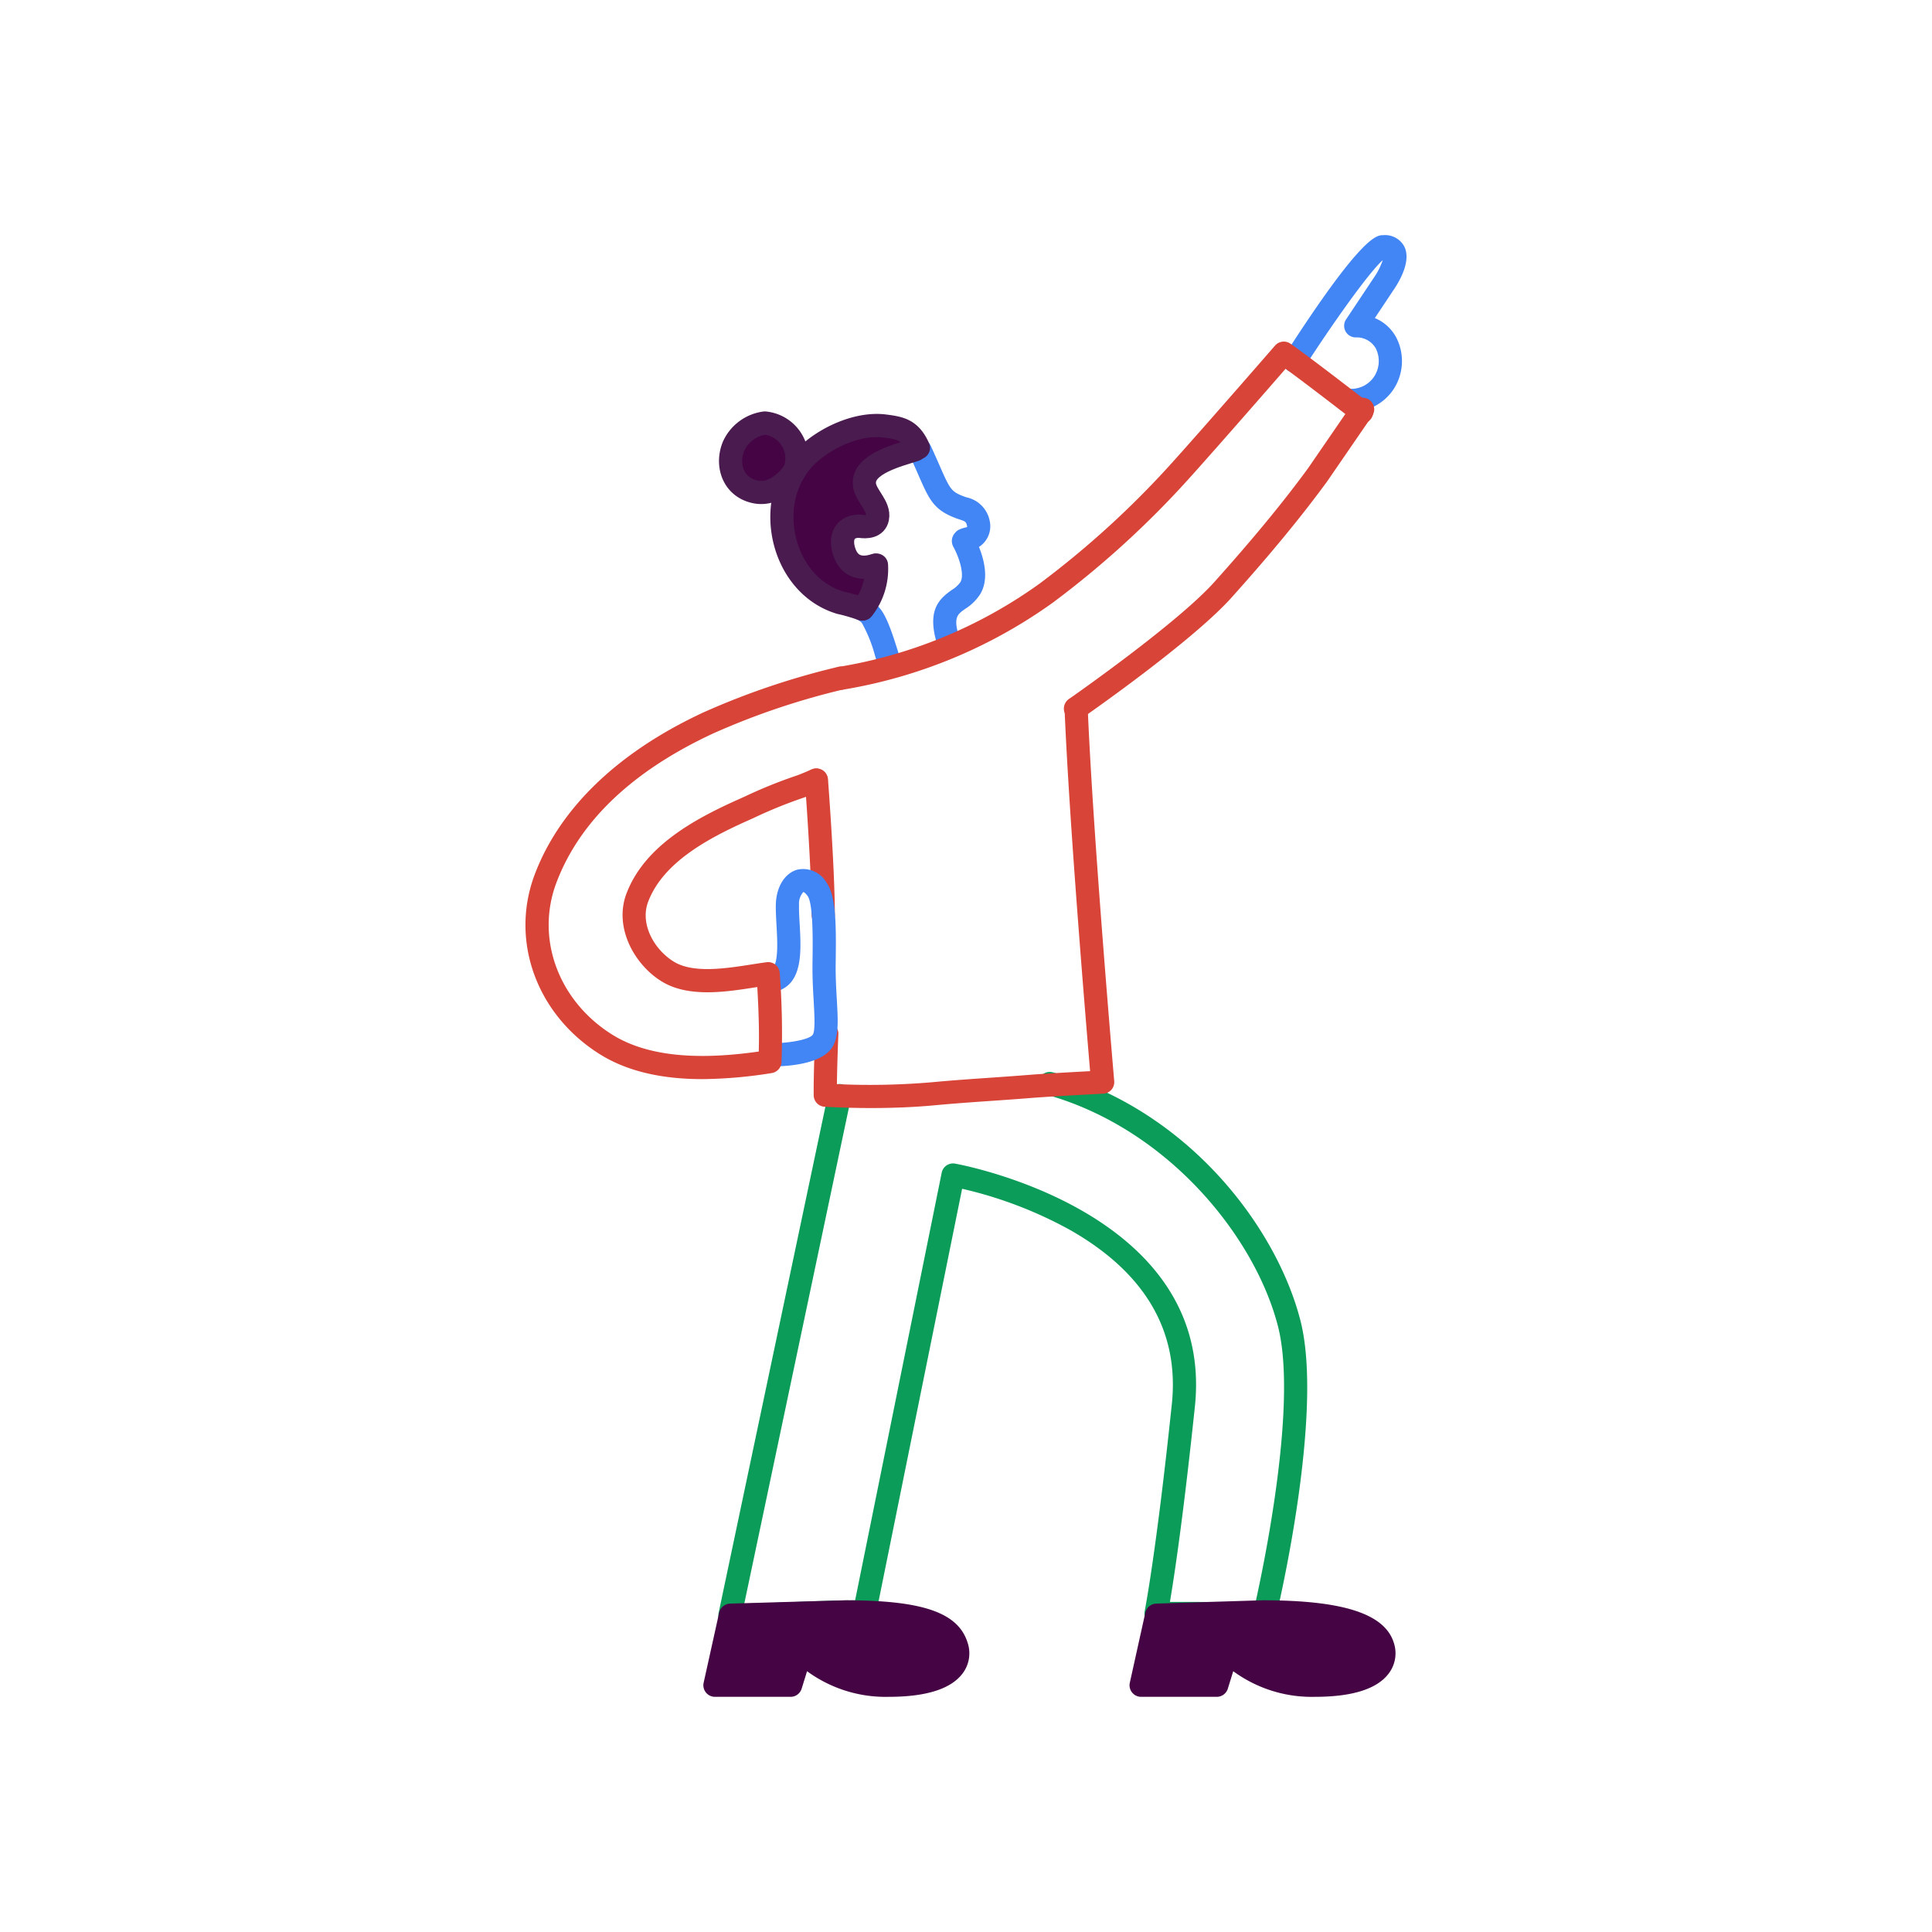 <svg id="Layer_1" data-name="Layer 1" xmlns="http://www.w3.org/2000/svg" viewBox="0 0 250 250"><title>siyli_g</title><path d="M174.637,53.292q-.215,0-.435-.011a1.5,1.5,0,1,1,.153-2.996,3.574,3.574,0,0,0,3.485-1.596,3.674,3.674,0,0,0,.192-3.597,2.838,2.838,0,0,0-2.627-1.43,1.5,1.5,0,0,1-1.222-2.331l3.595-5.401a9.125,9.125,0,0,0,1.151-2.269C177.163,35.23,172.497,41.768,168.791,47.529a1.5,1.5,0,1,1-2.523-1.623c9.953-15.475,11.883-15.475,12.708-15.475a2.822,2.822,0,0,1,2.719,1.428c.995,1.905-.673,4.662-1.436,5.759l-2.356,3.54a5.55,5.55,0,0,1,2.77,2.509,6.665,6.665,0,0,1-.296,6.624A6.568,6.568,0,0,1,174.637,53.292Z" style="fill:#4285f4"/><path d="M94.456,210.53a1.5,1.5,0,0,1-1.468-1.81l14.187-67.258a1.5,1.5,0,1,1,2.936.619L96.31,207.507c2.229-.041,4.349-.124,6.415-.204,2.528-.099,5.131-.201,7.927-.225L121.855,151.752a1.495,1.495,0,0,1,1.722-1.181c.337.057,33.713,6.036,31.041,31.441-1.519,14.437-2.69,22.096-3.231,25.273l11.088.014c1.132-5.099,5.423-25.777,2.9-35.656-2.95-11.547-14.181-25.556-29.937-29.99a1.5,1.5,0,1,1,.812-2.888c17.635,4.963,28.966,20.137,32.031,32.136,3.06,11.978-2.896,37.182-3.151,38.249a1.5,1.5,0,0,1-1.459,1.151h-.002l-14.081-.018a1.501,1.501,0,0,1-1.468-1.8c.015-.07,1.461-7.276,3.514-26.784.99-9.408-3.427-16.984-13.126-22.518a53.781,53.781,0,0,0-14.011-5.355l-11.147,55.044a1.5,1.5,0,0,1-1.47,1.202c-3.209,0-6.172.116-9.038.228-2.658.104-5.406.211-8.376.229Z" style="fill:#0a9c58"/><path d="M94.521,209.004l-2.006,9.065h9.785l1.403-4.532s3.517,4.532,11.297,4.532,9.487-2.746,8.784-5.034-3.064-4.46-14.391-4.46Z" style="fill:#450444"/><path d="M115,219.569a17.186,17.186,0,0,1-10.568-3.316l-.699,2.26a1.5,1.5,0,0,1-1.433,1.057H92.515a1.5,1.5,0,0,1-1.464-1.824l2.006-9.065a1.5,1.5,0,0,1,1.421-1.175l14.872-.43h.006c10.077,0,14.66,1.6,15.863,5.521a4.318,4.318,0,0,1-.643,3.924C123.08,218.542,119.858,219.569,115,219.569Zm-11.297-7.532a1.5,1.5,0,0,1,1.185.581c.123.154,3.23,3.952,10.112,3.952,5.242,0,6.756-1.282,7.163-1.833a1.335,1.335,0,0,0,.188-1.261c-.285-.93-1.043-3.401-12.958-3.401l-13.66.396-1.35,6.1h6.811l1.076-3.476a1.5,1.5,0,0,1,1.165-1.032A1.477,1.477,0,0,1,103.703,212.037Z" style="fill:#450444"/><path d="M149.668,209.004l-2.006,9.065h9.785l1.403-4.532s3.517,4.532,11.297,4.532,9.487-2.746,8.784-5.034-4.177-4.46-15.504-4.46Z" style="fill:#450444"/><path d="M170.147,219.569a17.191,17.191,0,0,1-10.568-3.316l-.699,2.26a1.5,1.5,0,0,1-1.433,1.057h-9.785a1.5,1.5,0,0,1-1.464-1.824l2.006-9.065a1.499,1.499,0,0,1,1.417-1.175l13.76-.431h.006c10.443,0,15.823,1.754,16.978,5.521a4.318,4.318,0,0,1-.643,3.924C178.227,218.543,175.005,219.569,170.147,219.569Zm-11.298-7.532a1.5,1.5,0,0,1,1.185.581c.123.154,3.23,3.952,10.113,3.952,5.242,0,6.755-1.282,7.163-1.833a1.335,1.335,0,0,0,.188-1.261c-.313-1.022-2.312-3.401-14.069-3.401l-12.548.393-1.35,6.102h6.811l1.076-3.476a1.5,1.5,0,0,1,1.165-1.032A1.477,1.477,0,0,1,158.849,212.037Z" style="fill:#450444"/><path d="M128.076,67.451a3.869,3.869,0,0,0-2.986-3.089c-.129-.043-.259-.086-.387-.134-1.604-.61-1.772-.909-3.104-3.948-.323-.736-.7-1.598-1.172-2.615a1.5,1.5,0,0,0-2.722,1.263c.462.995.831,1.837,1.146,2.557,1.387,3.163,1.96,4.472,4.786,5.547.167.064.337.121.506.177.76.253.877.292.999.866.014.062-.04.137.019.123-.066.023-.137.038-.208.055a4.201,4.201,0,0,0-.838.276,1.482,1.482,0,0,0-.52.413,1.547,1.547,0,0,0-.238,1.8c.845,1.549,1.454,3.685.916,4.589A3.675,3.675,0,0,1,123.165,76.337c-1.822,1.285-3.327,2.828-1.736,7.54a1.5,1.5,0,0,0,2.843-.959c-1.006-2.981-.462-3.365.622-4.129a6.285,6.285,0,0,0,1.957-1.925c1.136-1.912.503-4.412-.173-6.09A3.181,3.181,0,0,0,128.076,67.451Z" style="fill:#4285f4"/><path d="M115.129,87.328a1.5,1.5,0,0,1-1.408-.983c-.137-.372-.301-.887-.485-1.47a18.4,18.4,0,0,0-1.712-4.271,1.904,1.904,0,0,0-.661-.454,1.5,1.5,0,0,1,1.248-2.728,4.801,4.801,0,0,1,1.682,1.219c.901,1.042,1.577,3.03,2.304,5.329.168.531.315,1,.44,1.339a1.501,1.501,0,0,1-1.408,2.018Z" style="fill:#4285f4"/><g id="_Group_" data-name="&lt;Group&gt;"><path d="M94.935,57.715c-.936,2.229-.223,4.922,2.223,5.771,2.061.717,3.696-.276,5.08-1.758l-.002-.006a3.258,3.258,0,0,0,.348-.407c.015-.02.024-.037.039-.057a3.553,3.553,0,0,1,.235-.398,4.6,4.6,0,0,0-3.891-6.121A5.191,5.191,0,0,0,94.935,57.715Z" style="fill:#450444"/><path d="M102.584,61.314c-3.287,5.869-.627,14.63,6.117,16.665a23.266,23.266,0,0,1,2.786.806l.139.026a8.358,8.358,0,0,0,1.789-5.69l-.182.018c-1.68.56-3.229.286-3.922-1.553-.607-1.606-.356-3.394,1.78-3.506l.143.017c.921.153,2.087.064,2.312-1.049.311-1.569-1.539-2.886-1.692-4.37-.266-2.7,4.53-3.797,6.559-4.481l.429-.253c-1.04-2.33-2.335-2.559-4.378-2.819-3.443-.432-7.667,1.479-10.169,3.939a9.414,9.414,0,0,0-1.437,1.796,2.52,2.52,0,0,1-.235.398C102.607,61.277,102.599,61.294,102.584,61.314Z" style="fill:#450444"/><path d="M102.584,61.314c-3.287,5.869-.627,14.63,6.117,16.665a23.266,23.266,0,0,1,2.786.806" style="fill:none;stroke:#4a1b4f;stroke-linecap:round;stroke-linejoin:round;stroke-width:3px"/><path d="M118.842,57.942c-1.04-2.33-2.335-2.559-4.378-2.819-3.443-.432-7.667,1.479-10.169,3.939a9.414,9.414,0,0,0-1.437,1.796,3.553,3.553,0,0,0-.235.398" style="fill:none;stroke:#4a1b4f;stroke-linecap:round;stroke-linejoin:round;stroke-width:3px"/><path d="M111.091,68.079c-2.136.112-2.387,1.9-1.78,3.506.693,1.838,2.242,2.113,3.922,1.553" style="fill:none;stroke:#4a1b4f;stroke-linecap:round;stroke-linejoin:round;stroke-width:3px"/><path d="M102.238,61.728C100.854,63.209,99.219,64.203,97.158,63.486c-2.445-.848-3.159-3.542-2.223-5.771a5.191,5.191,0,0,1,4.031-2.976,4.6,4.6,0,0,1,3.891,6.121,2.52,2.52,0,0,1-.235.398c-.015.02-.024.037-.039.057a3.258,3.258,0,0,1-.348.407" style="fill:none;stroke:#4a1b4f;stroke-linecap:round;stroke-linejoin:round;stroke-width:3px"/><path d="M113.415,73.12a8.358,8.358,0,0,1-1.789,5.69" style="fill:none;stroke:#4a1b4f;stroke-linecap:round;stroke-linejoin:round;stroke-width:3px"/><path d="M111.234,68.096c.921.153,2.087.064,2.312-1.049.311-1.569-1.539-2.886-1.692-4.37-.266-2.7,4.53-3.797,6.559-4.481" style="fill:none;stroke:#4a1b4f;stroke-linecap:round;stroke-linejoin:round;stroke-width:3px"/></g><path d="M108.816,89.266a1.5,1.5,0,0,1-.257-2.978,61.592,61.592,0,0,0,25.916-10.734A118.632,118.632,0,0,0,151.982,59.521c4.174-4.642,12.921-14.702,13.009-14.803a1.501,1.501,0,0,1,1.992-.244c2.747,1.924,9.818,7.407,10.118,7.639a1.5,1.5,0,1,1-1.839,2.37c-.064-.05-5.737-4.448-8.905-6.765-2.354,2.702-8.75,10.033-12.144,13.809A121.539,121.539,0,0,1,136.273,77.954a64.636,64.636,0,0,1-27.197,11.289A1.53,1.53,0,0,1,108.816,89.266Z" style="fill:#d84437"/><path d="M139.167,93.192a1.5,1.5,0,0,1-.857-2.732c.139-.097,13.975-9.734,18.825-15.147,5.05-5.636,8.906-10.317,12.133-14.73l5.819-8.468a1.5,1.5,0,0,1,2.473,1.699l-5.845,8.504c-3.313,4.531-7.229,9.286-12.346,14.998-5.084,5.674-18.768,15.206-19.348,15.609A1.493,1.493,0,0,1,139.167,93.192Z" style="fill:#d84437"/><path d="M106.529,119.911a1.5,1.5,0,0,1-1.5-1.498c-.008-5.906-.872-17.26-.881-17.375a1.5,1.5,0,0,1,2.991-.229c.036.47.881,11.58.89,17.6a1.5,1.5,0,0,1-1.498,1.502Z" style="fill:#d84437"/><path d="M112.719,143.38c-1.96,0-3.974-.055-6.007-.165a1.501,1.501,0,0,1-1.419-1.478c-.035-2.582.186-7.835.195-8.058a1.5,1.5,0,0,1,2.997.127c-.002.045-.159,3.795-.19,6.481a93.818,93.818,0,0,0,12.436-.257c2.44-.23,4.924-.402,7.326-.568,1.645-.114,3.29-.228,4.93-.36,2.012-.163,5.902-.379,8.072-.495-.558-6.564-2.712-32.414-3.304-46.853a1.5,1.5,0,1,1,2.997-.123c.676,16.479,3.401,47.947,3.428,48.263a1.5,1.5,0,0,1-1.417,1.628c-.067.003-6.755.346-9.535.57-1.651.133-3.307.248-4.963.363-2.384.165-4.849.336-7.252.562C118.444,143.259,115.641,143.38,112.719,143.38Z" style="fill:#d84437"/><path d="M100.025,137.989c-.051,0-.099,0-.144-0a1.5,1.5,0,0,1,.013-3c.034-.001.067 0.0.101 0,2.065,0,4.683-.454,5.163-1.078.356-.462.231-2.647.13-4.403-.067-1.176-.144-2.509-.154-3.946-.003-.475.004-1.05.012-1.686.026-2.068.086-6.911-.632-7.922-.286-.402-.506-.52-.561-.529a2.231,2.231,0,0,0-.559,1.655c-.021.679.028,1.541.08,2.452.161,2.84.344,6.06-1.294,7.766a3.576,3.576,0,0,1-2.727,1.077,1.5,1.5,0,1,1,.048-3c.369.032.464-.103.515-.155.733-.764.571-3.625.463-5.519-.056-.979-.108-1.904-.084-2.714.068-2.216,1.136-3.958,2.722-4.437a3.49,3.49,0,0,1,3.842,1.665c1.191,1.675,1.243,5.228,1.187,9.698-.008.613-.015,1.168-.012,1.627.009,1.362.084,2.655.149,3.795.168,2.936.29,5.056-.748,6.405C105.95,137.801,101.559,137.989,100.025,137.989Z" style="fill:#4285f4"/><path d="M90.899,139.637c-4.561,0-9.35-.751-13.302-3.234-8.172-5.134-11.63-14.687-8.409-23.231C72.43,104.576,79.977,97.321,91.014,92.189a98.003,98.003,0,0,1,17.442-5.897,1.5,1.5,0,0,1,.724,2.911,95.038,95.038,0,0,0-16.901,5.707C81.82,99.772,74.996,106.272,71.995,114.23c-2.712,7.193.248,15.266,7.198,19.632,5.5,3.455,13.229,3.017,18.99,2.208.085-2.765-.04-5.653-.188-8.349-.083.013-.166.026-.25.039-3.846.602-8.633,1.35-12.08-.739-3.574-2.166-6.27-7.028-4.593-11.416,2.302-6.028,8.558-9.507,14.373-12.116l.938-.422a62.08,62.08,0,0,1,6.442-2.621c.717-.233,1.83-.719,2.198-.887a1.5,1.5,0,0,1,1.242,2.73c-.06.027-1.489.676-2.511,1.009a59.815,59.815,0,0,0-6.137,2.503l-.944.425c-5.255,2.357-10.886,5.443-12.798,10.449-1.117,2.924.824,6.252,3.345,7.781,2.51,1.52,6.697.866,10.062.34.675-.105,1.32-.206,1.921-.286a1.5,1.5,0,0,1,1.695,1.401,104.202,104.202,0,0,1,.228,11.544,1.5,1.5,0,0,1-1.269,1.399A59.075,59.075,0,0,1,90.899,139.637Z" style="fill:#d84437"/></svg>